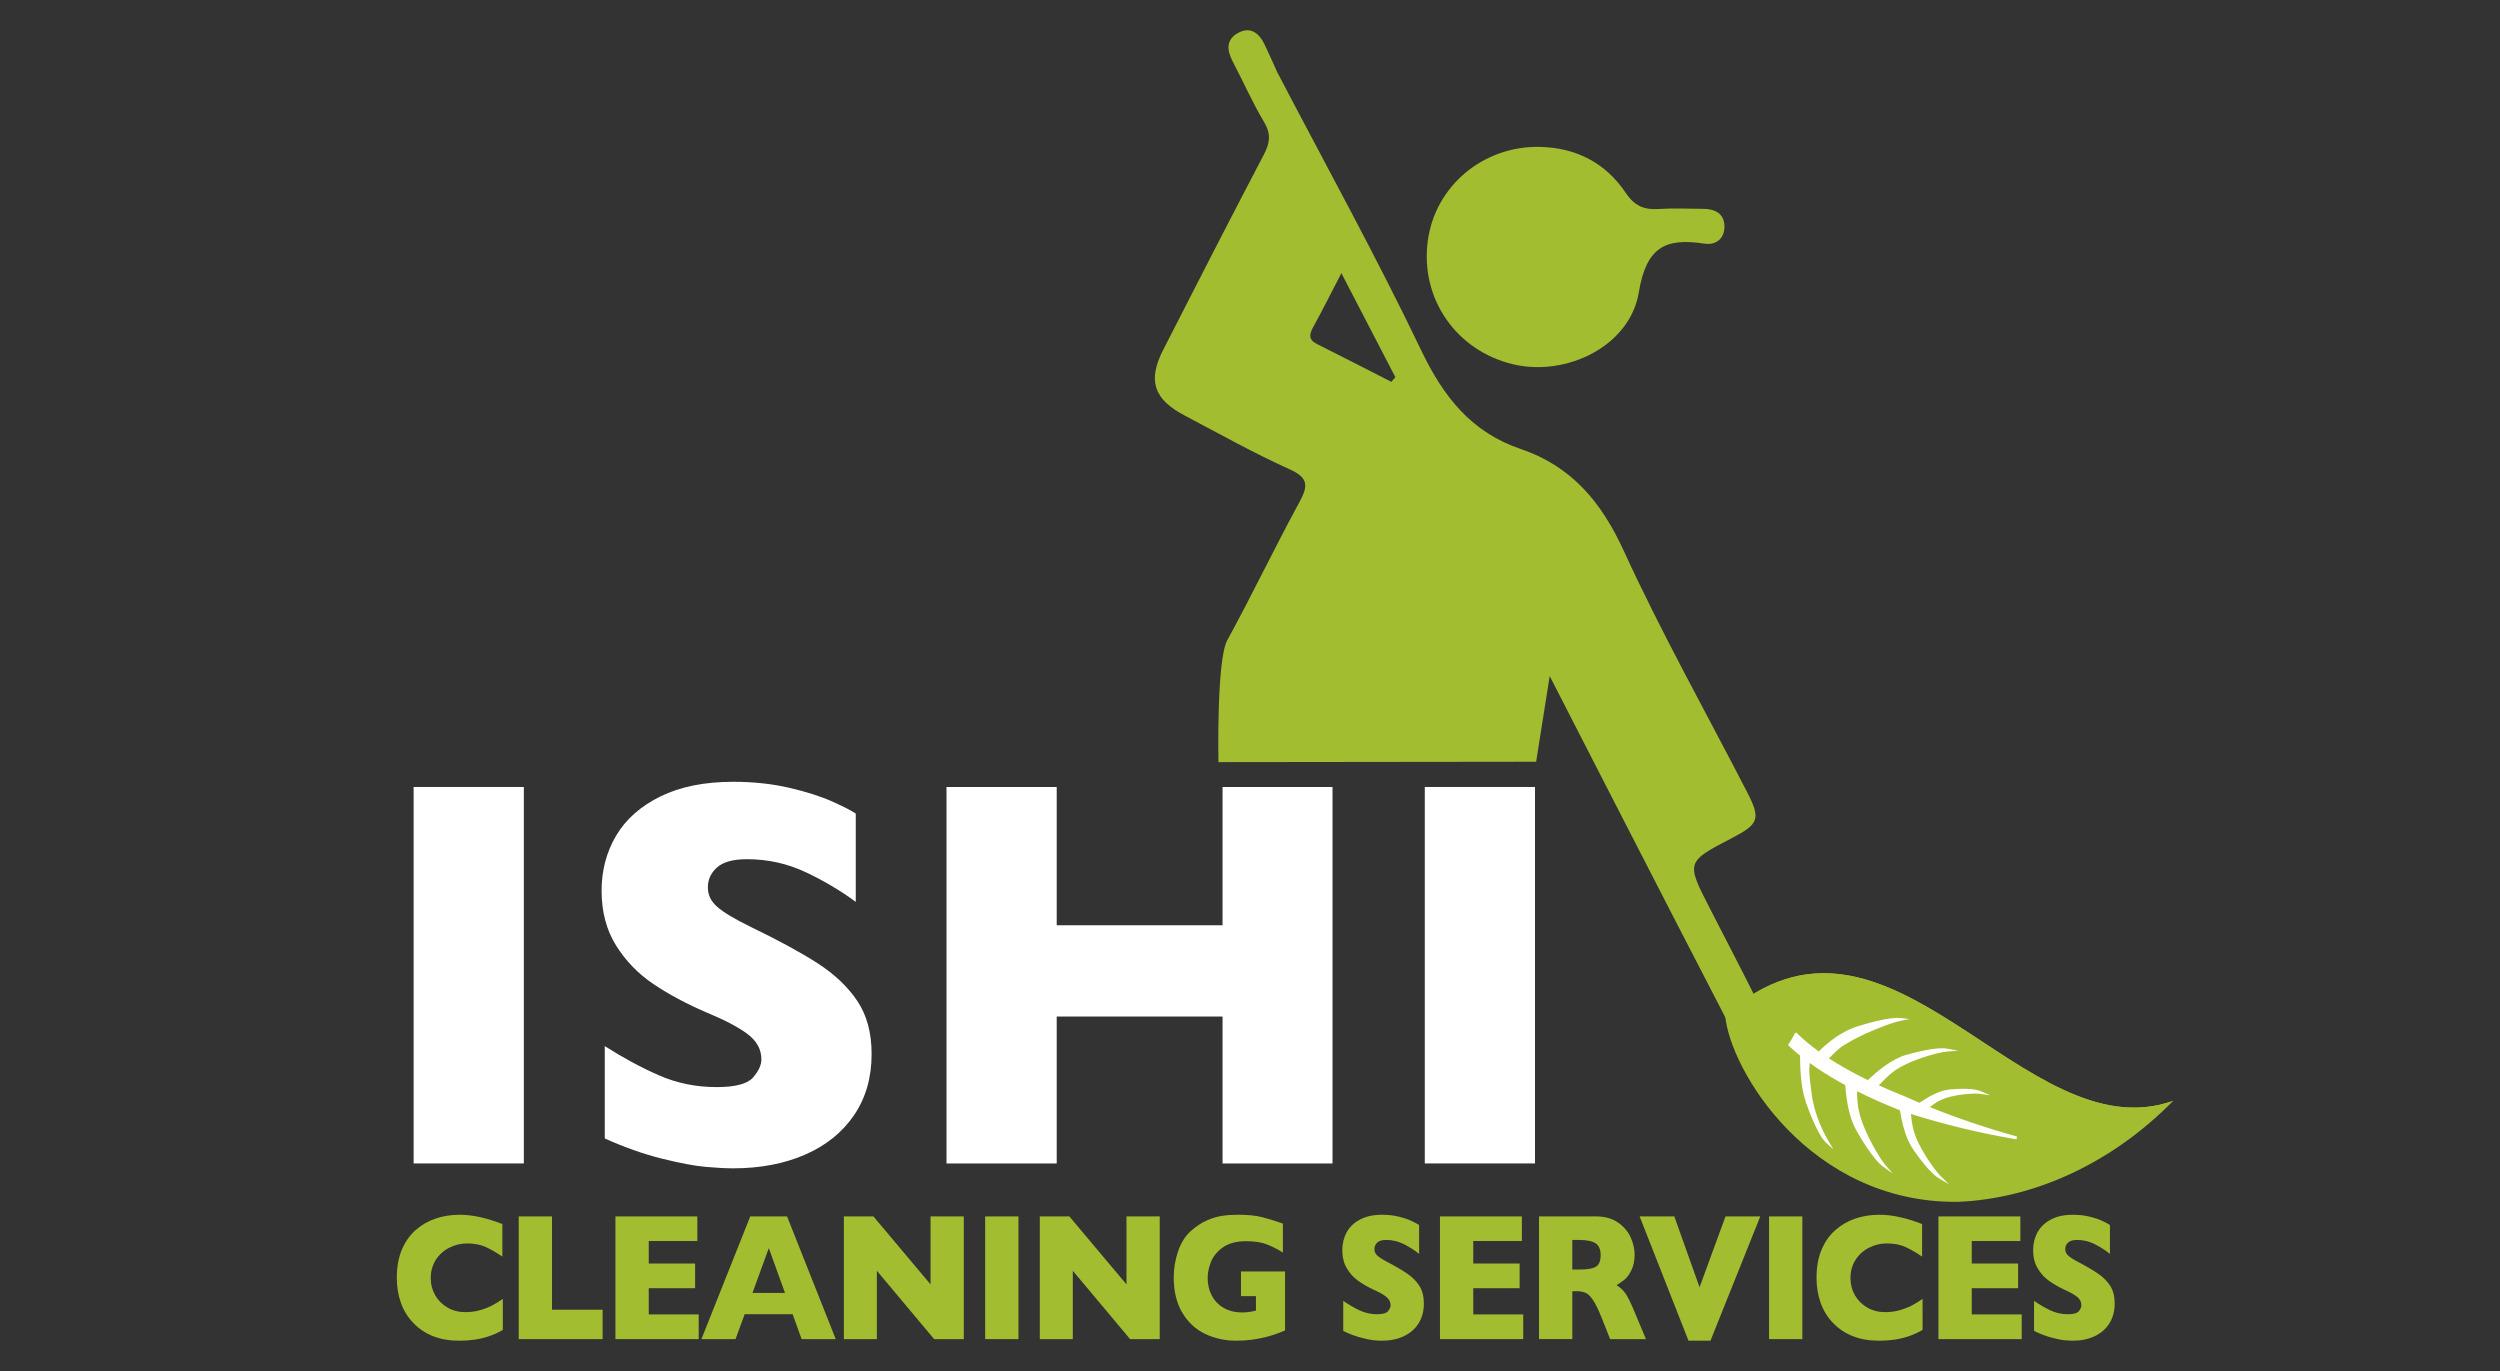 <?xml version="1.0" encoding="utf-8"?>
<!-- Generator: Adobe Illustrator 16.0.0, SVG Export Plug-In . SVG Version: 6.00 Build 0)  -->
<!DOCTYPE svg PUBLIC "-//W3C//DTD SVG 1.1//EN" "http://www.w3.org/Graphics/SVG/1.1/DTD/svg11.dtd">
<svg version="1.1" id="Capa_1" xmlns="http://www.w3.org/2000/svg" xmlns:xlink="http://www.w3.org/1999/xlink" x="0px" y="0px"
	 width="155px" height="85px" viewBox="0 0 155 85" enable-background="new 0 0 155 85" xml:space="preserve">
<rect x="0" y="0" width="155" height="85" fill="#333333" stroke="none"/>
<g>
	<g>
		<path fill="#FFFFFF" d="M32.478,72.133h-6.833v-23.34h6.833V72.133z"/>
	</g>
	<g>
		<path fill="#FFFFFF" d="M54.04,65.348c0,1.459-0.362,2.723-1.087,3.789s-1.735,1.883-3.033,2.449
			c-1.297,0.566-2.784,0.85-4.463,0.85c-0.468,0-1.043-0.031-1.724-0.092c-0.681-0.061-1.586-0.232-2.714-0.514
			s-2.303-0.695-3.523-1.246v-5.725c1.145,0.729,2.269,1.336,3.375,1.818c1.106,0.482,2.292,0.723,3.556,0.723
			c1.166,0,1.92-0.199,2.264-0.598s0.515-0.771,0.515-1.119c0-0.629-0.294-1.158-0.883-1.592c-0.588-0.432-1.443-0.879-2.566-1.338
			c-1.243-0.539-2.333-1.125-3.27-1.76c-0.938-0.635-1.703-1.43-2.297-2.383c-0.594-0.955-0.891-2.084-0.891-3.385
			c0-1.258,0.3-2.395,0.899-3.41c0.599-1.018,1.515-1.828,2.746-2.434c1.231-0.607,2.735-0.91,4.512-0.91
			c1.264,0,2.433,0.127,3.507,0.379c1.073,0.252,1.959,0.537,2.656,0.852c0.698,0.313,1.177,0.561,1.438,0.74v5.473
			c-0.926-0.684-1.958-1.297-3.097-1.836s-2.357-0.809-3.653-0.809c-0.851,0-1.466,0.17-1.847,0.506
			c-0.382,0.338-0.573,0.752-0.573,1.246c0,0.461,0.19,0.859,0.573,1.195c0.381,0.338,1.063,0.748,2.043,1.23
			c1.744,0.842,3.139,1.6,4.185,2.273c1.045,0.674,1.866,1.451,2.46,2.332C53.743,62.936,54.04,64.033,54.04,65.348z"/>
	</g>
	<g>
		<path fill="#FFFFFF" d="M82.616,72.133h-6.818v-9.109H65.516v9.109h-6.833v-23.34h6.833v8.572h10.282v-8.572h6.818V72.133z"/>
	</g>
	<g>
		<path fill="#FFFFFF" d="M95.17,72.133h-6.833v-23.34h6.833V72.133z"/>
	</g>
</g>
<g>
	<g>
		<path fill="#A3BD31" d="M31.176,82.455c-0.283,0.164-0.573,0.295-0.869,0.395s-0.595,0.17-0.896,0.211
			c-0.301,0.043-0.614,0.063-0.936,0.063c-0.596,0-1.13-0.09-1.603-0.273s-0.883-0.453-1.23-0.811
			c-0.348-0.355-0.608-0.773-0.781-1.25c-0.173-0.479-0.259-1.002-0.259-1.572c0-0.656,0.102-1.229,0.306-1.721
			s0.49-0.902,0.857-1.229c0.367-0.324,0.785-0.564,1.254-0.721s0.964-0.232,1.484-0.232c0.777,0,1.658,0.191,2.643,0.576v2.02
			c-0.339-0.234-0.674-0.43-1.005-0.586c-0.331-0.154-0.721-0.232-1.168-0.232c-0.398,0-0.771,0.088-1.116,0.264
			s-0.624,0.426-0.835,0.752c-0.21,0.326-0.316,0.705-0.316,1.143c0,0.383,0.092,0.736,0.276,1.055
			c0.185,0.32,0.44,0.576,0.768,0.764c0.328,0.189,0.697,0.283,1.109,0.283c0.333,0,0.647-0.045,0.943-0.135
			s0.546-0.189,0.749-0.301c0.202-0.109,0.411-0.238,0.625-0.389V82.455z"/>
	</g>
	<g>
		<path fill="#A3BD31" d="M37.361,83.025H32.16v-7.607h2.065v5.785h3.137V83.025z"/>
	</g>
	<g>
		<path fill="#A3BD31" d="M43.319,83.025h-5.162v-7.607h5.078v1.525h-3.013v1.395h2.875v1.531h-2.875v1.625h3.097V83.025z"/>
	</g>
	<g>
		<path fill="#A3BD31" d="M51.816,83.025h-2.115l-0.558-1.543H46.17l-0.568,1.543h-2.114l3.028-7.607h2.282L51.816,83.025z
			 M48.669,80.16l-1.003-2.777l-1.012,2.777H48.669z"/>
	</g>
	<g>
		<path fill="#A3BD31" d="M59.755,83.025h-1.838l-3.552-4.238v4.238H52.32v-7.607h1.832l3.543,4.215v-4.215h2.06V83.025z"/>
	</g>
	<g>
		<path fill="#A3BD31" d="M63.144,83.025h-2.064v-7.607h2.064V83.025z"/>
	</g>
	<g>
		<path fill="#A3BD31" d="M71.903,83.025h-1.838l-3.552-4.238v4.238h-2.046v-7.607h1.833l3.542,4.215v-4.215h2.061V83.025z"/>
	</g>
	<g>
		<path fill="#A3BD31" d="M79.674,82.486c-0.149,0.063-0.275,0.115-0.381,0.154c-0.104,0.041-0.206,0.076-0.304,0.109
			c-0.097,0.033-0.238,0.076-0.422,0.127c-0.313,0.08-0.625,0.143-0.936,0.184c-0.313,0.043-0.641,0.063-0.986,0.063
			c-0.695,0-1.338-0.141-1.927-0.422c-0.59-0.281-1.062-0.719-1.415-1.313c-0.354-0.592-0.531-1.32-0.531-2.184
			c0-0.557,0.091-1.102,0.274-1.639c0.183-0.535,0.462-0.965,0.837-1.287c0.31-0.268,0.623-0.471,0.941-0.611
			c0.317-0.141,0.628-0.236,0.931-0.283s0.638-0.07,1.003-0.07c0.604,0,1.1,0.049,1.492,0.15c0.392,0.1,0.821,0.232,1.289,0.398
			v1.799c-0.309-0.201-0.637-0.369-0.982-0.504c-0.346-0.137-0.777-0.203-1.295-0.203c-0.597,0-1.073,0.125-1.431,0.375
			c-0.356,0.252-0.605,0.551-0.745,0.898c-0.141,0.348-0.211,0.684-0.211,1.01c0,0.385,0.081,0.738,0.243,1.061
			c0.161,0.324,0.404,0.584,0.73,0.779c0.326,0.197,0.72,0.295,1.182,0.295c0.263,0,0.543-0.039,0.839-0.115v-0.895h-0.928v-1.531
			h2.731V82.486z"/>
	</g>
	<g>
		<path fill="#A3BD31" d="M88.279,80.813c0,0.477-0.109,0.889-0.329,1.236c-0.219,0.348-0.523,0.613-0.915,0.797
			c-0.392,0.186-0.842,0.277-1.349,0.277c-0.142,0-0.315-0.01-0.521-0.029s-0.479-0.076-0.82-0.168
			c-0.341-0.092-0.695-0.227-1.064-0.406v-1.865c0.346,0.238,0.686,0.436,1.021,0.592c0.334,0.158,0.692,0.236,1.074,0.236
			c0.353,0,0.58-0.064,0.685-0.195c0.104-0.129,0.155-0.252,0.155-0.363c0-0.205-0.089-0.379-0.267-0.52s-0.437-0.287-0.775-0.436
			c-0.376-0.178-0.705-0.367-0.988-0.574s-0.515-0.465-0.694-0.777c-0.179-0.311-0.269-0.678-0.269-1.104
			c0-0.41,0.09-0.779,0.271-1.111c0.181-0.33,0.458-0.596,0.829-0.793c0.372-0.197,0.827-0.295,1.364-0.295
			c0.381,0,0.734,0.041,1.059,0.123c0.325,0.082,0.593,0.174,0.803,0.277c0.211,0.102,0.356,0.182,0.436,0.24v1.785
			c-0.281-0.225-0.592-0.424-0.937-0.6c-0.345-0.174-0.712-0.264-1.104-0.264c-0.257,0-0.443,0.057-0.558,0.166
			c-0.116,0.109-0.174,0.244-0.174,0.406c0,0.15,0.058,0.279,0.174,0.389c0.114,0.109,0.32,0.244,0.617,0.4
			c0.526,0.275,0.947,0.523,1.264,0.742s0.564,0.473,0.744,0.76C88.189,80.027,88.279,80.385,88.279,80.813z"/>
	</g>
	<g>
		<path fill="#A3BD31" d="M94.44,83.025h-5.162v-7.607h5.078v1.525h-3.014v1.395h2.875v1.531h-2.875v1.625h3.098V83.025z"/>
	</g>
	<g>
		<path fill="#A3BD31" d="M102.048,83.025h-2.219l-0.538-1.35c-0.197-0.494-0.376-0.857-0.533-1.086
			c-0.157-0.227-0.313-0.375-0.462-0.438c-0.15-0.064-0.344-0.098-0.58-0.098h-0.232v2.971h-2.065v-7.607h3.513
			c0.566,0,1.03,0.129,1.393,0.385s0.623,0.566,0.783,0.932c0.16,0.367,0.239,0.715,0.239,1.043c0,0.385-0.066,0.709-0.2,0.975
			c-0.133,0.266-0.273,0.459-0.422,0.58c-0.148,0.119-0.314,0.234-0.498,0.346c0.22,0.143,0.401,0.311,0.545,0.506
			c0.143,0.197,0.338,0.594,0.586,1.189L102.048,83.025z M99.241,77.822c0-0.352-0.104-0.596-0.311-0.736
			c-0.207-0.139-0.545-0.209-1.014-0.209h-0.434v1.834h0.444c0.503,0,0.849-0.061,1.035-0.184
			C99.148,78.404,99.241,78.17,99.241,77.822z"/>
	</g>
	<g>
		<path fill="#A3BD31" d="M109.137,75.418l-3.088,7.705h-1.363l-3.028-7.705h2.149l1.566,4.391l1.609-4.391H109.137z"/>
	</g>
	<g>
		<path fill="#A3BD31" d="M111.745,83.025h-2.064v-7.607h2.064V83.025z"/>
	</g>
	<g>
		<path fill="#A3BD31" d="M119.2,82.455c-0.283,0.164-0.573,0.295-0.869,0.395c-0.297,0.1-0.596,0.17-0.897,0.211
			c-0.301,0.043-0.613,0.063-0.936,0.063c-0.597,0-1.131-0.09-1.604-0.273s-0.883-0.453-1.229-0.811
			c-0.348-0.355-0.607-0.773-0.78-1.25c-0.173-0.479-0.26-1.002-0.26-1.572c0-0.656,0.103-1.229,0.306-1.721
			c0.205-0.492,0.49-0.902,0.857-1.229c0.367-0.324,0.785-0.564,1.255-0.721s0.964-0.232,1.484-0.232
			c0.777,0,1.658,0.191,2.643,0.576v2.02c-0.339-0.234-0.674-0.43-1.005-0.586c-0.331-0.154-0.721-0.232-1.169-0.232
			c-0.398,0-0.77,0.088-1.116,0.264c-0.346,0.176-0.624,0.426-0.834,0.752c-0.212,0.326-0.316,0.705-0.316,1.143
			c0,0.383,0.092,0.736,0.276,1.055c0.185,0.32,0.44,0.576,0.769,0.764c0.327,0.189,0.697,0.283,1.108,0.283
			c0.333,0,0.647-0.045,0.944-0.135c0.296-0.09,0.546-0.189,0.748-0.301c0.202-0.109,0.41-0.238,0.625-0.389V82.455z"/>
	</g>
	<g>
		<path fill="#A3BD31" d="M125.345,83.025h-5.161v-7.607h5.078v1.525h-3.014v1.395h2.875v1.531h-2.875v1.625h3.097V83.025z"/>
	</g>
	<g>
		<path fill="#A3BD31" d="M131.11,80.813c0,0.477-0.109,0.889-0.328,1.236s-0.524,0.613-0.917,0.797
			c-0.392,0.186-0.842,0.277-1.348,0.277c-0.143,0-0.316-0.01-0.521-0.029c-0.206-0.02-0.479-0.076-0.819-0.168
			c-0.342-0.092-0.696-0.227-1.065-0.406v-1.865c0.346,0.238,0.687,0.436,1.02,0.592c0.335,0.158,0.692,0.236,1.075,0.236
			c0.353,0,0.581-0.064,0.685-0.195c0.104-0.129,0.154-0.252,0.154-0.363c0-0.205-0.088-0.379-0.266-0.52
			c-0.179-0.141-0.437-0.287-0.775-0.436c-0.376-0.178-0.705-0.367-0.988-0.574s-0.515-0.465-0.693-0.777
			c-0.181-0.311-0.27-0.678-0.27-1.104c0-0.41,0.09-0.779,0.271-1.111c0.182-0.33,0.457-0.596,0.83-0.793
			c0.372-0.197,0.826-0.295,1.363-0.295c0.382,0,0.735,0.041,1.06,0.123s0.592,0.174,0.803,0.277c0.21,0.102,0.355,0.182,0.435,0.24
			v1.785c-0.28-0.225-0.593-0.424-0.937-0.6c-0.344-0.174-0.712-0.264-1.104-0.264c-0.256,0-0.442,0.057-0.558,0.166
			s-0.173,0.244-0.173,0.406c0,0.15,0.058,0.279,0.173,0.389s0.321,0.244,0.617,0.4c0.527,0.275,0.949,0.523,1.265,0.742
			c0.316,0.219,0.564,0.473,0.744,0.76C131.021,80.027,131.11,80.385,131.11,80.813z"/>
	</g>
</g>
<g>
	<g>
		<path fill-rule="evenodd" clip-rule="evenodd" fill="#A3BD31" d="M95.48,9.107c2.251,0.054,4.07,0.995,5.313,2.849
			c0.541,0.808,1.134,1.063,2.039,1.002c0.922-0.062,1.851-0.012,2.776-0.009c0.723,0.004,1.292,0.294,1.308,1.064
			c0.017,0.758-0.506,1.206-1.241,1.093c-2.419-0.372-3.604,0.206-4.071,3.027c-0.551,3.335-4.502,5.238-7.795,4.452
			c-3.533-0.842-5.771-4.088-5.285-7.662C88.985,11.523,91.968,9.03,95.48,9.107z"/>
	</g>
	<g>
		<path fill-rule="evenodd" clip-rule="evenodd" fill="#A3BD31" d="M108.869,61.91c-0.936-1.875-1.905-3.734-2.863-5.6
			c-1.475-2.871-1.475-2.871,1.39-4.359c1.661-0.863,1.775-1.189,0.926-2.838c-2.57-4.984-5.321-9.885-7.656-14.978
			c-1.387-3.023-3.24-5.232-6.387-6.3c-3.059-1.037-4.787-3.238-6.166-6.117c-2.794-5.838-5.933-11.511-8.928-17.251v0
			c-0.002,0-0.004,0-0.006,0c0.001-0.002,0.001-0.004,0.002-0.006c0,0.001,0.002,0.004,0.004,0.006
			c-0.261-0.573-0.51-1.151-0.785-1.716c-0.34-0.699-0.869-1.128-1.639-0.709c-0.757,0.412-0.697,1.074-0.333,1.77
			c0.657,1.252,1.228,2.554,1.951,3.765c0.442,0.74,0.352,1.298-0.023,2.013c-2.104,4.017-4.173,8.054-6.235,12.093
			c-0.977,1.912-0.599,3.063,1.32,4.075c2.157,1.136,4.289,2.332,6.508,3.334c1.187,0.536,1.164,1.032,0.613,2.045
			c-1.541,2.825-2.925,5.735-4.471,8.558c-0.675,1.231-0.548,7.556-0.548,7.556l19.697-0.023l0.841-5.313
			c0,0,7.248,14.149,10.91,21.204 M79.164,4.48c-0.019,0.012-0.046,0.029-0.046,0.029l0.053-0.042c0,0-0.002,0-0.003,0
			c0.001,0,0.003,0,0.003,0v0c0.002,0,0.002,0,0.003,0C79.171,4.472,79.167,4.476,79.164,4.48z M86.265,23.675
			c-1.535-0.782-3.066-1.571-4.607-2.342c-0.539-0.27-0.492-0.599-0.238-1.059c0.561-1.016,1.08-2.055,1.746-3.338
			c1.182,2.277,2.264,4.362,3.346,6.448C86.429,23.482,86.347,23.579,86.265,23.675z"/>
	</g>
</g>
<g>
	<g>
		<path fill-rule="evenodd" clip-rule="evenodd" fill="#A3BD31" d="M106.957,62.936c0.288,3.402,5.263,11.678,14.433,11.578
			c4.766-0.193,9.584-2.424,13.348-6.262C125.414,71.561,117.126,53.914,106.957,62.936"/>
	</g>
	<g>
		<path fill-rule="evenodd" clip-rule="evenodd" fill="#A3BD31" d="M106.957,62.936c7.132,6.229,20.065,11.047,27.78,5.316
			C125.414,71.561,117.126,53.914,106.957,62.936"/>
	</g>
</g>
<g>
	<path fill="#FFFFFF" d="M110.911,64.721c0.251,0.242,0.513,0.469,0.781,0.684c0.004,1.404,0.131,2.236,0.362,2.918
		c0.253,0.742,0.779,2.059,1.229,2.465c-0.313-0.529-0.897-1.688-1.054-2.984c-0.129-1.057-0.195-1.318-0.097-2.057
		c0.632,0.467,1.299,0.883,1.978,1.266c0.125,0.07,0.251,0.139,0.378,0.207c0.075,0.988,0.24,2.029,0.668,2.793
		c0.494,0.877,1.151,1.887,1.642,2.242c-0.399-0.471-1.228-1.939-1.529-2.953c-0.222-0.75-0.213-1.201-0.226-1.793
		c0.925,0.471,1.874,0.885,2.833,1.266c0.141,0.861,0.36,1.779,0.799,2.416c0.487,0.709,1.123,1.518,1.567,1.779
		c-0.375-0.369-1.193-1.553-1.527-2.393c-0.267-0.674-0.275-1.068-0.345-1.639c2.19,0.697,4.417,1.232,6.661,1.613
		c-1.893-0.52-3.756-1.148-5.564-1.889c0.338-0.256,0.574-0.463,1.083-0.646c0.664-0.242,1.784-0.342,2.196-0.285
		c-0.387-0.164-1.192-0.152-1.86-0.092c-0.616,0.055-1.283,0.438-1.868,0.838c-0.339-0.143-0.677-0.287-1.013-0.438
		c-0.563-0.227-1.122-0.465-1.672-0.719c0.482-0.482,0.752-0.838,1.467-1.248c0.854-0.492,2.351-0.922,2.92-0.965
		c-0.556-0.104-1.643,0.131-2.536,0.391c-0.821,0.238-1.65,0.906-2.366,1.578c-0.51-0.248-1.013-0.51-1.503-0.789
		c-0.361-0.207-0.716-0.424-1.063-0.652c0.659-0.658,0.719-0.758,1.549-1.215c0.935-0.516,2.409-1.096,2.994-1.213
		c-0.616-0.064-1.983,0.32-2.633,0.525c-0.591,0.186-1.513,0.664-2.384,1.578c-0.527-0.375-1.028-0.785-1.483-1.236"/>
	<path fill="#FFFFFF" d="M120.836,73.426l-0.639-0.379c-0.541-0.32-1.297-1.371-1.596-1.807c-0.476-0.691-0.688-1.691-0.806-2.402
		c-0.98-0.391-1.854-0.777-2.659-1.182c0.011,0.525,0.02,0.945,0.22,1.619c0.297,1,1.121,2.461,1.511,2.92l0.482,0.566l-0.604-0.436
		c-0.593-0.428-1.363-1.73-1.667-2.271c-0.361-0.643-0.577-1.527-0.676-2.781c-0.113-0.061-0.225-0.121-0.337-0.184
		c-0.703-0.396-1.313-0.783-1.862-1.182c-0.057,0.518-0.021,0.801,0.063,1.463c0.016,0.125,0.034,0.264,0.053,0.42
		c0.163,1.348,0.783,2.514,1.042,2.951l0.303,0.512l-0.441-0.398c-0.563-0.51-1.184-2.301-1.253-2.504
		c-0.251-0.738-0.361-1.607-0.367-2.902c-0.265-0.215-0.519-0.438-0.754-0.662l0.124-0.131c0.242,0.23,0.504,0.459,0.776,0.678
		l0.034,0.027v0.043c0.004,1.299,0.11,2.162,0.357,2.889c0.071,0.211,0.152,0.434,0.242,0.66c-0.107-0.355-0.194-0.74-0.243-1.141
		c-0.019-0.154-0.036-0.293-0.052-0.418c-0.092-0.721-0.13-1.02-0.044-1.662l0.021-0.152l0.123,0.092
		c0.574,0.426,1.218,0.838,1.968,1.26c0.125,0.07,0.25,0.139,0.376,0.207l0.044,0.023l0.004,0.049
		c0.096,1.252,0.305,2.127,0.657,2.756c0.168,0.299,0.482,0.838,0.826,1.322c-0.347-0.613-0.701-1.359-0.879-1.963
		c-0.209-0.703-0.217-1.154-0.227-1.678l-0.007-0.289l0.135,0.068c0.851,0.432,1.774,0.844,2.826,1.262l0.047,0.02l0.009,0.049
		c0.112,0.697,0.317,1.703,0.784,2.379c0.137,0.201,0.374,0.535,0.639,0.865c-0.296-0.451-0.587-0.963-0.757-1.393
		c-0.232-0.584-0.274-0.969-0.323-1.414c-0.009-0.08-0.018-0.16-0.027-0.246l-0.017-0.141l0.134,0.043
		c1.583,0.504,3.212,0.93,4.862,1.273c-1.306-0.41-2.588-0.873-3.828-1.379l-0.147-0.059l0.231-0.178
		c0.288-0.221,0.535-0.41,1.002-0.58c0.302-0.109,0.689-0.189,1.065-0.24c-0.212,0.004-0.443,0.016-0.69,0.037
		c-0.645,0.059-1.351,0.5-1.824,0.824l-0.041,0.029l-0.046-0.02c-0.34-0.143-0.679-0.289-1.015-0.439
		c-0.598-0.24-1.146-0.475-1.673-0.719l-0.117-0.055l0.091-0.092c0.089-0.09,0.171-0.174,0.25-0.256
		c0.345-0.357,0.643-0.666,1.236-1.006c0.507-0.293,1.225-0.559,1.852-0.74c-0.402,0.068-0.876,0.18-1.398,0.332
		c-0.869,0.25-1.745,1.008-2.329,1.557l-0.045,0.043l-0.057-0.027c-0.532-0.26-1.039-0.525-1.508-0.793
		c-0.385-0.221-0.734-0.436-1.066-0.656l-0.093-0.061l0.247-0.248c0.514-0.516,0.636-0.639,1.399-1.059
		c0.654-0.361,1.533-0.736,2.213-0.98c-0.721,0.129-1.561,0.387-1.78,0.457c-0.289,0.092-1.314,0.473-2.347,1.555l-0.054,0.057
		l-0.063-0.045c-0.568-0.406-1.058-0.813-1.495-1.246l0.128-0.129c0.413,0.41,0.875,0.797,1.409,1.182
		c1.013-1.039,1.989-1.428,2.367-1.547c0.452-0.141,1.974-0.602,2.67-0.527l0.589,0.063l-0.581,0.117
		c-0.559,0.111-2.007,0.672-2.969,1.201c-0.741,0.41-0.859,0.529-1.357,1.029l-0.092,0.094c0.302,0.195,0.619,0.389,0.965,0.586
		c0.448,0.258,0.933,0.512,1.441,0.76c0.597-0.555,1.473-1.299,2.357-1.555c0.552-0.16,1.904-0.518,2.577-0.393l0.683,0.127
		l-0.692,0.051c-0.555,0.043-2.042,0.471-2.881,0.953c-0.571,0.328-0.847,0.613-1.196,0.975c-0.052,0.055-0.104,0.109-0.161,0.166
		c0.489,0.225,0.998,0.441,1.551,0.662c0.323,0.146,0.646,0.285,0.969,0.422c0.491-0.334,1.203-0.768,1.87-0.828
		c0.517-0.045,1.45-0.092,1.904,0.1l0.619,0.262l-0.666-0.09c-0.398-0.053-1.503,0.043-2.153,0.281
		c-0.432,0.156-0.657,0.326-0.934,0.539c1.738,0.703,3.558,1.316,5.408,1.826l-0.039,0.176c-2.221-0.379-4.421-0.908-6.54-1.574
		c0.004,0.037,0.009,0.072,0.012,0.109c0.049,0.451,0.089,0.807,0.312,1.367c0.327,0.826,1.14,2.002,1.506,2.361L120.836,73.426z"/>
</g>
</svg>
